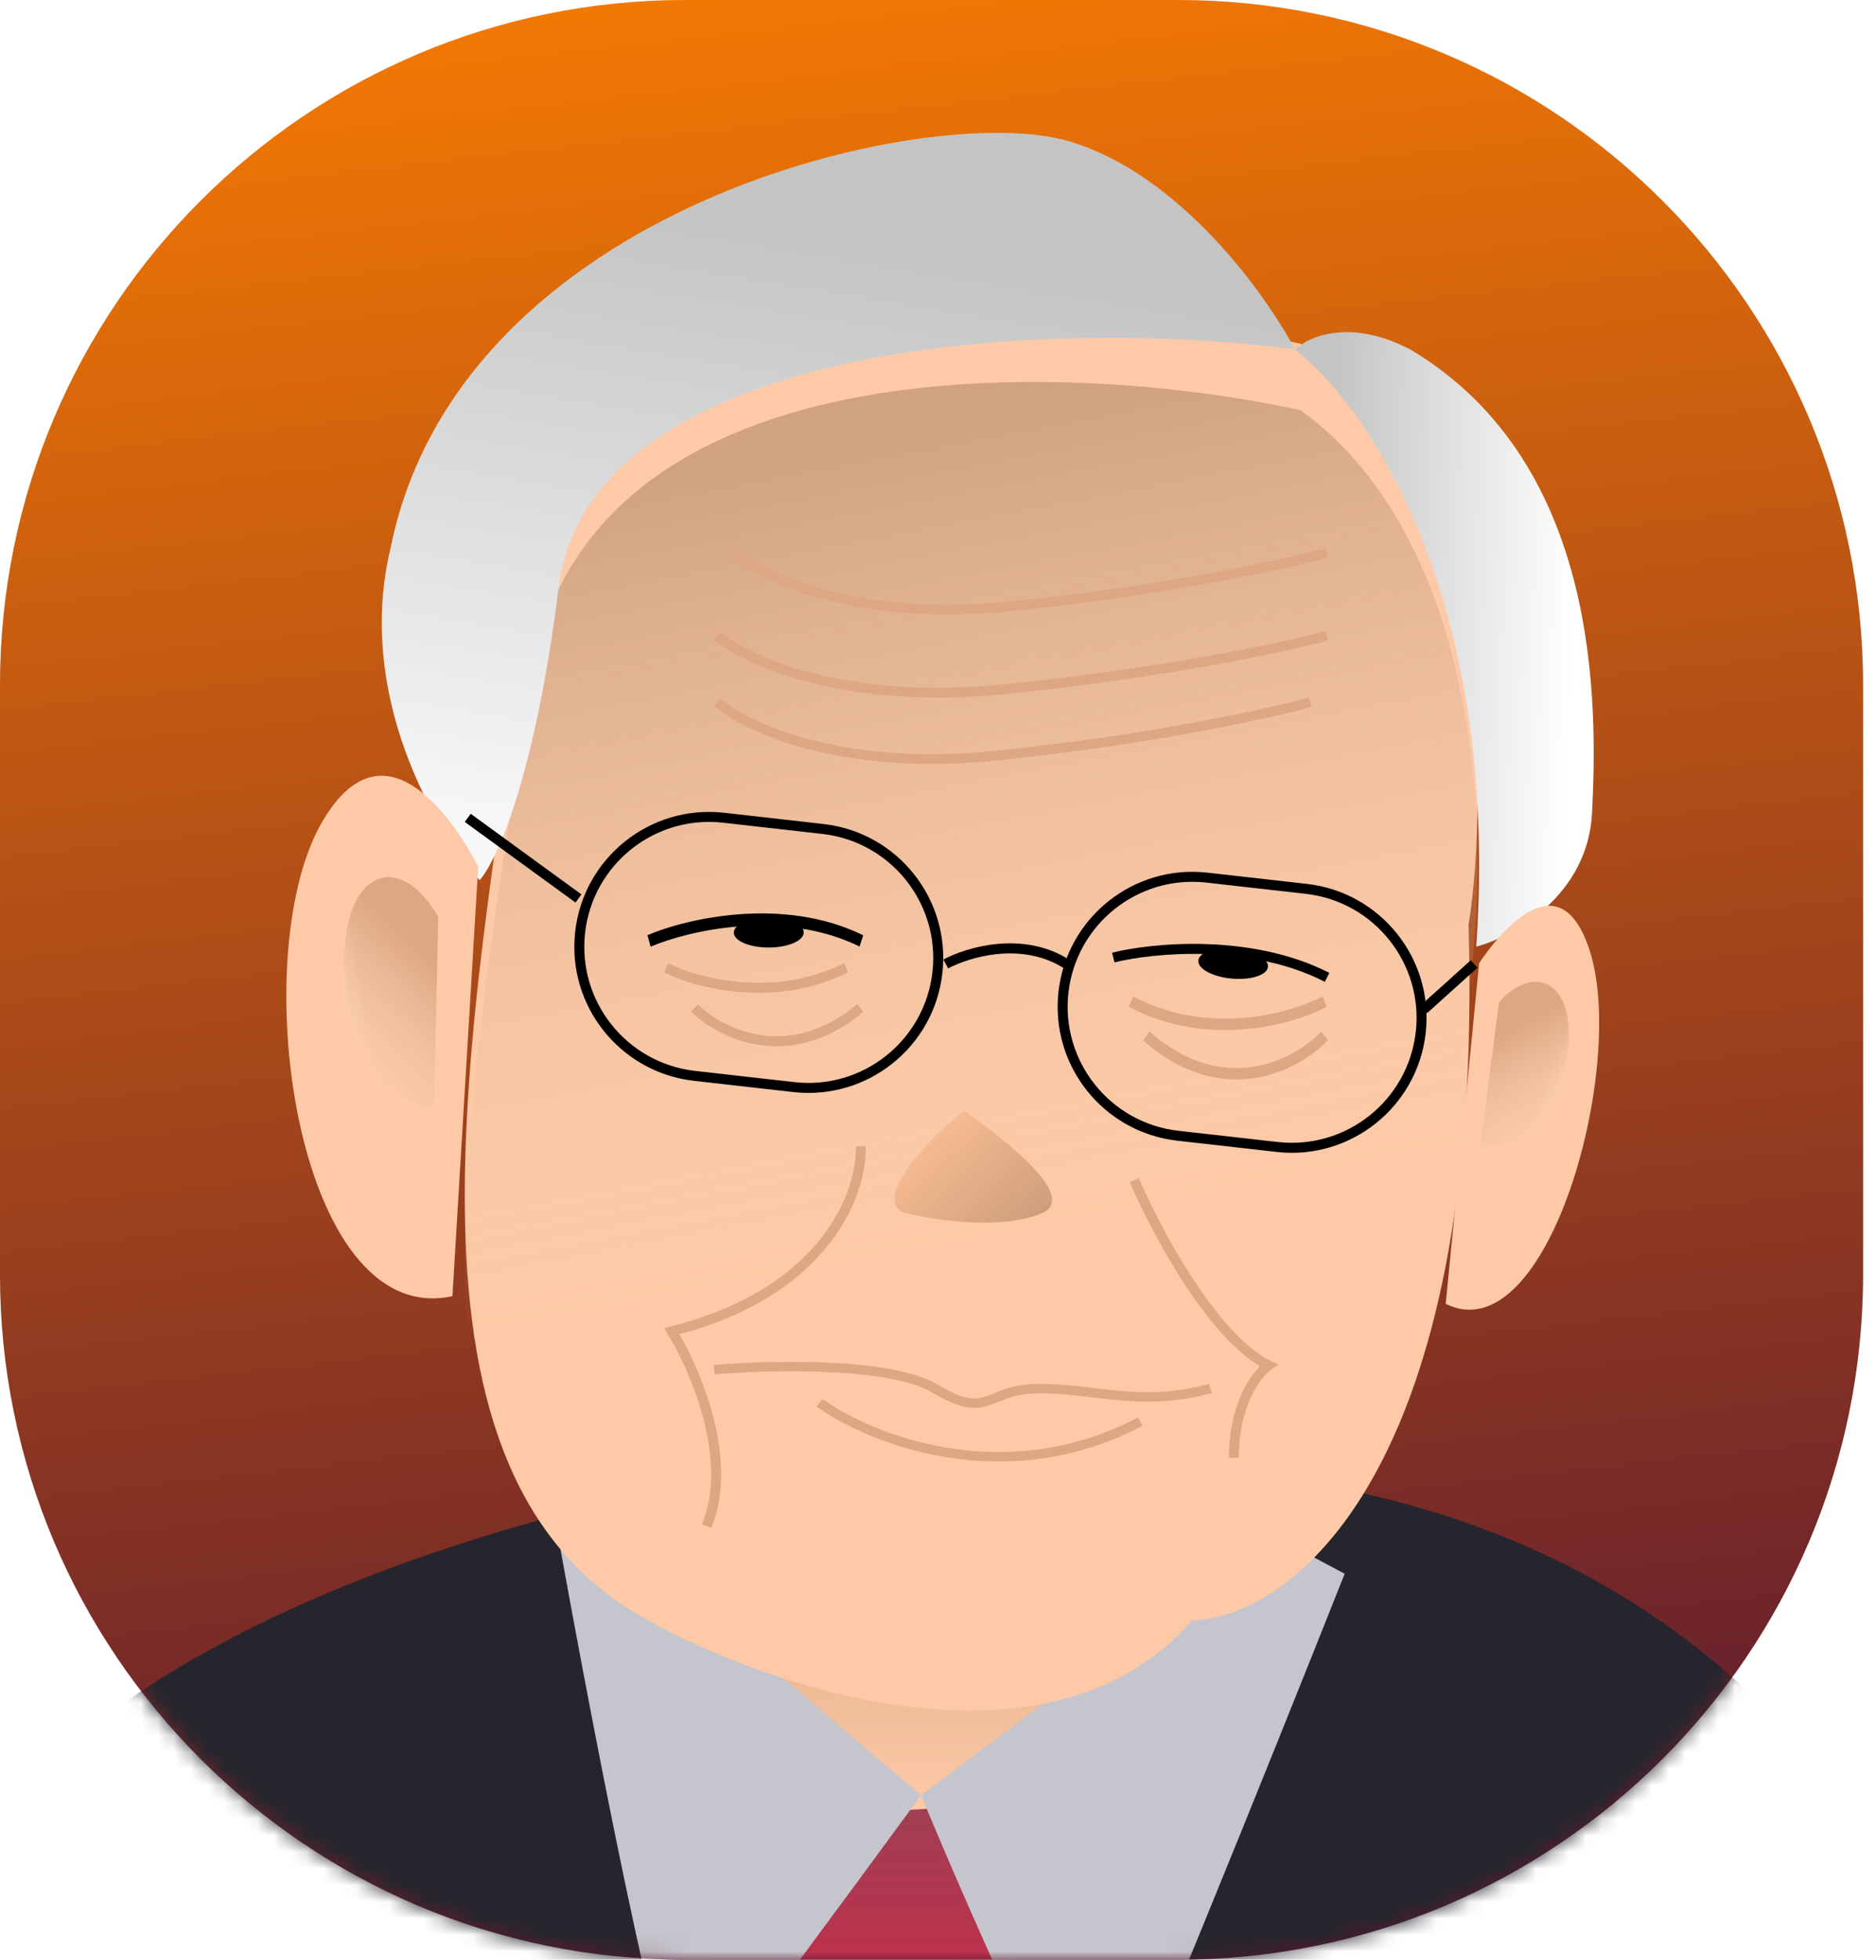 <?xml version="1.0" encoding="UTF-8"?> <svg xmlns="http://www.w3.org/2000/svg" width="113" height="118" viewBox="0 0 113 118" fill="none"> <path d="M112.223 41.259C112.223 18.472 93.751 0 70.964 0H41.258C18.471 0 -0.001 18.472 -0.001 41.259V76.741C-0.001 99.528 18.471 118 41.258 118H70.964C93.751 118 112.223 99.528 112.223 76.741V41.259Z" fill="url(#paint0_linear)"></path> <mask id="mask0" mask-type="alpha" maskUnits="userSpaceOnUse" x="0" y="0" width="113" height="118"> <path d="M112.223 41.259C112.223 18.472 93.751 0 70.964 0H41.258C18.471 0 -0.001 18.472 -0.001 41.259V76.741C-0.001 99.528 18.471 118 41.258 118H70.964C93.751 118 112.223 99.528 112.223 76.741V41.259Z" fill="white"></path> </mask> <g mask="url(#mask0)"> <path d="M-4.807 118.416C-0.007 99.322 31.595 90.57 46.796 88.581C40.995 87.388 38.155 85.717 73.197 88.581C108.239 91.445 119 118.416 120 131.543C76.397 135.123 -9.607 137.51 -4.807 118.416Z" fill="#26252D"></path> <path d="M46.996 117.344C56.979 123.965 60.489 120.103 60.996 117.344L54.605 107L46.996 117.344Z" fill="url(#paint1_linear)"></path> <path d="M54.498 108.987C41.129 109.472 36.593 95.864 35.996 89L75.984 90.817C76.282 97.177 71.209 108.382 54.498 108.987Z" fill="url(#paint2_linear)"></path> <path d="M41.502 126.9C40.287 128.355 35.325 102.24 32.996 89L55.477 108.102L76.439 92.335L80.996 94.761C76.54 105.979 67.386 128.719 66.414 129.932C65.442 131.145 58.718 115.884 55.477 108.102C51.325 113.761 42.718 125.444 41.502 126.9Z" fill="#C5C5CD"></path> <path d="M31.922 37.153C35.017 16.572 64.158 17.609 78.342 20.7C89.53 28.836 89.748 47.424 88.459 55.702C89.411 88.728 77.747 97.383 71.796 97.582C63.226 107.394 46.404 101.671 39.064 97.582C22.996 88.907 28.054 62.88 31.922 37.153Z" fill="#FDC9A6"></path> <g filter="url(#filter0_i)"> <path d="M31.922 37.153C35.017 16.572 64.158 17.609 78.342 20.7C89.53 28.836 89.748 47.424 88.459 55.702C89.411 88.728 77.747 97.383 71.796 97.582C63.226 107.394 46.404 101.671 39.064 97.582C22.996 88.907 28.054 62.88 31.922 37.153Z" fill="url(#paint3_linear)" fill-opacity="0.7"></path> </g> <path d="M64.305 8.481C70.972 10.393 76.21 17.643 77.996 21.03C61.626 18.938 35.436 21.03 33.65 35.372C32.222 46.845 29.88 51.904 28.887 53C26.209 50.012 21.387 41.825 23.53 32.981C27.697 12.365 55.972 6.09 64.305 8.481Z" fill="url(#paint4_linear)"></path> <path d="M95.899 48.913C95.656 53.945 91.145 56.401 88.92 57C90.376 35.915 82.244 24.253 77.996 21.058C78.805 20.26 81.334 19.142 84.975 21.058C96.506 27.947 96.202 42.623 95.899 48.913Z" fill="url(#paint5_linear)"></path> <path d="M28.805 52.191C28.805 52.191 23.904 42.119 19.526 49.285C14.663 57.155 17.737 80.132 27.253 78.045L28.805 52.191Z" fill="#FDC9A6"></path> <g opacity="0.5"> <path d="M26.125 66.793L26.402 55.215C23.97 50.947 20.247 52.456 20.777 59.194C21.201 64.585 24.519 66.506 26.125 66.793Z" fill="url(#paint6_linear)"></path> <path d="M26.125 66.793L26.402 55.215C23.97 50.947 20.247 52.456 20.777 59.194C21.201 64.585 24.519 66.506 26.125 66.793Z" fill="url(#paint7_linear)"></path> </g> <path d="M89.093 58.009C89.093 58.009 93.6 50.843 95.713 57.111C98.07 64.004 93.27 81.56 87.081 78.509L89.093 58.009Z" fill="#FDC9A6"></path> <g opacity="0.5"> <path d="M89.165 69.042L90.293 60.352C92.682 57.655 95.405 59.526 94.21 64.446C93.254 68.381 90.448 69.15 89.165 69.042Z" fill="url(#paint8_linear)"></path> <path d="M89.165 69.042L90.293 60.352C92.682 57.655 95.405 59.526 94.21 64.446C93.254 68.381 90.448 69.15 89.165 69.042Z" fill="url(#paint9_linear)"></path> </g> <path fill-rule="evenodd" clip-rule="evenodd" d="M78.996 42.566C76.498 43.255 69.197 44.863 59.894 45.805C50.545 46.75 44.76 44.038 42.996 42.503L43.39 42.063C45 43.464 50.606 46.154 59.833 45.22C69.106 44.282 76.373 42.68 78.836 42L78.996 42.566Z" fill="#DDA783"></path> <path fill-rule="evenodd" clip-rule="evenodd" d="M79.996 38.566C77.428 39.255 69.925 40.863 60.363 41.805C50.755 42.75 44.809 40.038 42.996 38.503L43.401 38.063C45.056 39.464 50.818 42.154 60.301 41.22C69.831 40.282 77.3 38.68 79.831 38L79.996 38.566Z" fill="#DDA783"></path> <path fill-rule="evenodd" clip-rule="evenodd" d="M79.996 33.566C77.498 34.255 70.197 35.863 60.894 36.805C51.545 37.75 45.76 35.038 43.996 33.503L44.39 33.063C46 34.464 51.606 37.154 60.833 36.22C70.106 35.282 77.373 33.68 79.836 33L79.996 33.566Z" fill="#DDA783"></path> <path fill-rule="evenodd" clip-rule="evenodd" d="M49.538 50.214L43.561 49.538C39.434 49.071 35.71 52.038 35.243 56.165C34.777 60.291 37.743 64.015 41.87 64.482L47.848 65.158C51.974 65.625 55.698 62.658 56.165 58.532C56.632 54.405 53.665 50.681 49.538 50.214ZM43.628 48.94C39.172 48.436 35.15 51.64 34.646 56.097C34.142 60.554 37.346 64.576 41.803 65.08L47.78 65.756C52.237 66.26 56.259 63.056 56.763 58.599C57.267 54.142 54.063 50.121 49.606 49.617L43.628 48.94Z" fill="black"></path> <path fill-rule="evenodd" clip-rule="evenodd" d="M78.652 53.82L72.674 53.144C68.547 52.677 64.824 55.644 64.357 59.77C63.89 63.897 66.857 67.621 70.983 68.088L76.961 68.764C81.088 69.231 84.811 66.264 85.278 62.137C85.745 58.01 82.778 54.286 78.652 53.82ZM72.742 52.546C68.285 52.041 64.263 55.246 63.759 59.703C63.255 64.159 66.459 68.181 70.916 68.685L76.893 69.361C81.35 69.866 85.372 66.661 85.876 62.205C86.38 57.748 83.176 53.726 78.719 53.222L72.742 52.546Z" fill="black"></path> <path fill-rule="evenodd" clip-rule="evenodd" d="M34.664 54.345L27.996 49.491L28.353 49L35.021 53.854L34.664 54.345ZM60.126 57.443C58.848 57.563 57.736 57.975 57.112 58.311L56.825 57.777C57.515 57.405 58.705 56.967 60.07 56.839C61.436 56.711 62.999 56.892 64.405 57.788L64.08 58.3C62.819 57.497 61.402 57.324 60.126 57.443ZM88.996 58.269L85.965 61L85.56 60.549L88.591 57.818L88.996 58.269Z" fill="black"></path> <path fill-rule="evenodd" clip-rule="evenodd" d="M49.9 82.619C47.343 82.499 44.7 82.612 43.051 82.753L42.996 82.187C44.668 82.044 47.339 81.93 49.93 82.051C51.225 82.112 52.507 82.232 53.636 82.439C54.76 82.645 55.758 82.941 56.47 83.367C57.287 83.857 57.854 84.085 58.292 84.168C58.717 84.249 59.038 84.197 59.378 84.085C59.528 84.036 59.685 83.972 59.856 83.903C60.48 83.651 61.291 83.323 62.648 83.323C63.762 83.323 64.827 83.451 65.88 83.577C66.411 83.641 66.939 83.704 67.469 83.751C69.068 83.891 70.764 83.89 72.83 83.334L72.996 83.881C70.836 84.462 69.06 84.461 67.413 84.317C66.839 84.266 66.29 84.2 65.75 84.135C64.723 84.011 63.726 83.891 62.648 83.891C61.426 83.891 60.749 84.164 60.134 84.412C59.947 84.487 59.766 84.559 59.578 84.622C59.163 84.758 58.729 84.831 58.173 84.725C57.63 84.622 56.989 84.353 56.146 83.847C55.529 83.478 54.618 83.198 53.521 82.997C52.429 82.797 51.178 82.679 49.9 82.619ZM68.834 85.846C60.478 90.242 52.255 86.906 49.18 84.686L49.547 84.235C52.511 86.374 60.47 89.595 68.539 85.349L68.834 85.846Z" fill="#DDA783"></path> <path fill-rule="evenodd" clip-rule="evenodd" d="M40.388 79.872C49.607 77.558 51.643 71.614 51.549 69.021L52.147 69C52.251 71.843 50.075 77.893 40.921 80.341C41.604 81.513 42.44 83.314 42.955 85.297C43.521 87.477 43.711 89.921 42.837 92L42.283 91.777C43.086 89.867 42.927 87.569 42.374 85.442C41.823 83.32 40.892 81.411 40.206 80.309L39.996 79.97L40.388 79.872ZM71.348 77.315C69.897 75.096 68.706 72.705 68.051 71.177L68.603 70.95C69.247 72.453 70.423 74.813 71.853 76.999C72.568 78.091 73.343 79.135 74.142 80.005C74.945 80.877 75.76 81.559 76.551 81.947L76.996 82.165L76.591 82.448C75.985 82.872 74.619 84.573 74.619 87.782H74.02C74.02 84.868 75.095 83.055 75.897 82.263C75.144 81.819 74.403 81.165 73.697 80.397C72.869 79.497 72.074 78.425 71.348 77.315Z" fill="#DDA783"></path> <path fill-rule="evenodd" clip-rule="evenodd" d="M44.578 55.778C42.287 55.947 40.306 56.524 39.192 57L38.996 56.31C40.163 55.812 42.197 55.222 44.542 55.05C46.887 54.877 49.562 55.121 51.996 56.316L51.775 56.994C49.45 55.852 46.869 55.61 44.578 55.778Z" fill="black"></path> <path fill-rule="evenodd" clip-rule="evenodd" d="M72.647 57.448C70.327 57.373 68.289 57.662 67.131 57.948L66.986 57.364C68.199 57.064 70.292 56.77 72.666 56.847C75.039 56.924 77.714 57.374 80.074 58.581L79.8 59.117C77.546 57.964 74.966 57.524 72.647 57.448Z" fill="black"></path> <path d="M62.744 73.055C60.423 74.041 56.569 73.514 54.931 73.127C52.111 72.749 55.62 68.784 58.081 66.866C60.366 68.507 65.064 72.07 62.744 73.055Z" fill="url(#paint10_linear)"></path> <path d="M48.413 56.145C48.414 56.644 47.472 57.05 46.309 57.053C45.147 57.056 44.203 56.655 44.202 56.156C44.2 55.658 45.142 55.251 46.305 55.248C47.468 55.245 48.411 55.647 48.413 56.145Z" fill="black"></path> <path d="M76.375 58.214C76.33 58.71 75.355 59.028 74.197 58.924C73.039 58.819 72.136 58.333 72.181 57.836C72.225 57.34 73.201 57.022 74.359 57.126C75.517 57.23 76.42 57.717 76.375 58.214Z" fill="black"></path> <path fill-rule="evenodd" clip-rule="evenodd" d="M51.085 58.547C46.643 60.777 41.849 59.477 39.996 58.547L40.24 58C42.002 58.885 46.607 60.126 50.841 58L51.085 58.547ZM45.729 62.921C43.9 62.647 42.434 61.708 41.635 60.914L42.026 60.473C42.749 61.191 44.109 62.067 45.809 62.322C47.498 62.575 49.536 62.219 51.642 60.456L51.996 60.931C49.765 62.798 47.569 63.197 45.729 62.921Z" fill="#DDA783"></path> <path fill-rule="evenodd" clip-rule="evenodd" d="M67.996 60.622C72.772 63.159 77.925 61.681 79.918 60.622L79.655 60C77.761 61.006 72.81 62.418 68.259 60L67.996 60.622ZM75.595 64.91C77.562 64.598 79.137 63.53 79.996 62.627L79.576 62.125C78.799 62.942 77.337 63.939 75.509 64.229C73.694 64.517 71.503 64.111 69.238 62.106L68.858 62.646C71.257 64.77 73.617 65.224 75.595 64.91Z" fill="#DDA783"></path> </g> <defs> <filter id="filter0_i" x="27.996" y="19" width="61" height="88" filterUnits="userSpaceOnUse" color-interpolation-filters="sRGB"> <feFlood flood-opacity="0" result="BackgroundImageFix"></feFlood> <feBlend mode="normal" in="SourceGraphic" in2="BackgroundImageFix" result="shape"></feBlend> <feColorMatrix in="SourceAlpha" type="matrix" values="0 0 0 0 0 0 0 0 0 0 0 0 0 0 0 0 0 0 127 0" result="hardAlpha"></feColorMatrix> <feOffset dy="4"></feOffset> <feGaussianBlur stdDeviation="2"></feGaussianBlur> <feComposite in2="hardAlpha" operator="arithmetic" k2="-1" k3="1"></feComposite> <feColorMatrix type="matrix" values="0 0 0 0 0.992 0 0 0 0 0.865 0 0 0 0 0.617 0 0 0 0.25 0"></feColorMatrix> <feBlend mode="normal" in2="shape" result="effect1_innerShadow"></feBlend> </filter> <linearGradient id="paint0_linear" x1="39.223" y1="-10.001" x2="56.223" y2="140" gradientUnits="userSpaceOnUse"> <stop stop-color="#FF8000"></stop> <stop offset="1" stop-color="#410738"></stop> </linearGradient> <linearGradient id="paint1_linear" x1="53.996" y1="107" x2="53.996" y2="121" gradientUnits="userSpaceOnUse"> <stop stop-color="#9A4153"></stop> <stop offset="1" stop-color="#C62C4B"></stop> <stop offset="1" stop-color="#9A4153" stop-opacity="0"></stop> </linearGradient> <linearGradient id="paint2_linear" x1="55.996" y1="89" x2="55.996" y2="109" gradientUnits="userSpaceOnUse"> <stop stop-color="#D6A480"></stop> <stop offset="1" stop-color="#FDC9A6"></stop> </linearGradient> <linearGradient id="paint3_linear" x1="61.709" y1="20.998" x2="70.746" y2="68.686" gradientUnits="userSpaceOnUse"> <stop stop-color="#BF926F"></stop> <stop offset="1" stop-color="#F3D1B5" stop-opacity="0"></stop> </linearGradient> <linearGradient id="paint4_linear" x1="56.568" y1="15.353" x2="50.45" y2="52.992" gradientUnits="userSpaceOnUse"> <stop stop-color="#C4C4C4"></stop> <stop offset="1" stop-color="#F7F7F7"></stop> </linearGradient> <linearGradient id="paint5_linear" x1="80.148" y1="30.454" x2="94.973" y2="30.942" gradientUnits="userSpaceOnUse"> <stop stop-color="#C4C4C4"></stop> <stop offset="1" stop-color="white"></stop> </linearGradient> <linearGradient id="paint6_linear" x1="24.588" y1="56.592" x2="18.999" y2="62.474" gradientUnits="userSpaceOnUse"> <stop stop-color="#BD8660"></stop> <stop offset="1" stop-color="#F3D1B5" stop-opacity="0.31"></stop> </linearGradient> <linearGradient id="paint7_linear" x1="18.561" y1="71.275" x2="23.86" y2="70.301" gradientUnits="userSpaceOnUse"> <stop stop-color="white"></stop> <stop offset="1" stop-color="white" stop-opacity="0"></stop> </linearGradient> <linearGradient id="paint8_linear" x1="91.546" y1="61.742" x2="94.824" y2="67.471" gradientUnits="userSpaceOnUse"> <stop stop-color="#BD8660"></stop> <stop offset="1" stop-color="#F3D1B5" stop-opacity="0.31"></stop> </linearGradient> <linearGradient id="paint9_linear" x1="94.533" y1="73.9" x2="90.418" y2="72.396" gradientUnits="userSpaceOnUse"> <stop stop-color="white"></stop> <stop offset="1" stop-color="white" stop-opacity="0"></stop> </linearGradient> <linearGradient id="paint10_linear" x1="65.007" y1="74.84" x2="57.722" y2="66.945" gradientUnits="userSpaceOnUse"> <stop stop-color="#C09473"></stop> <stop offset="1" stop-color="#F6BB92"></stop> </linearGradient> </defs> </svg> 